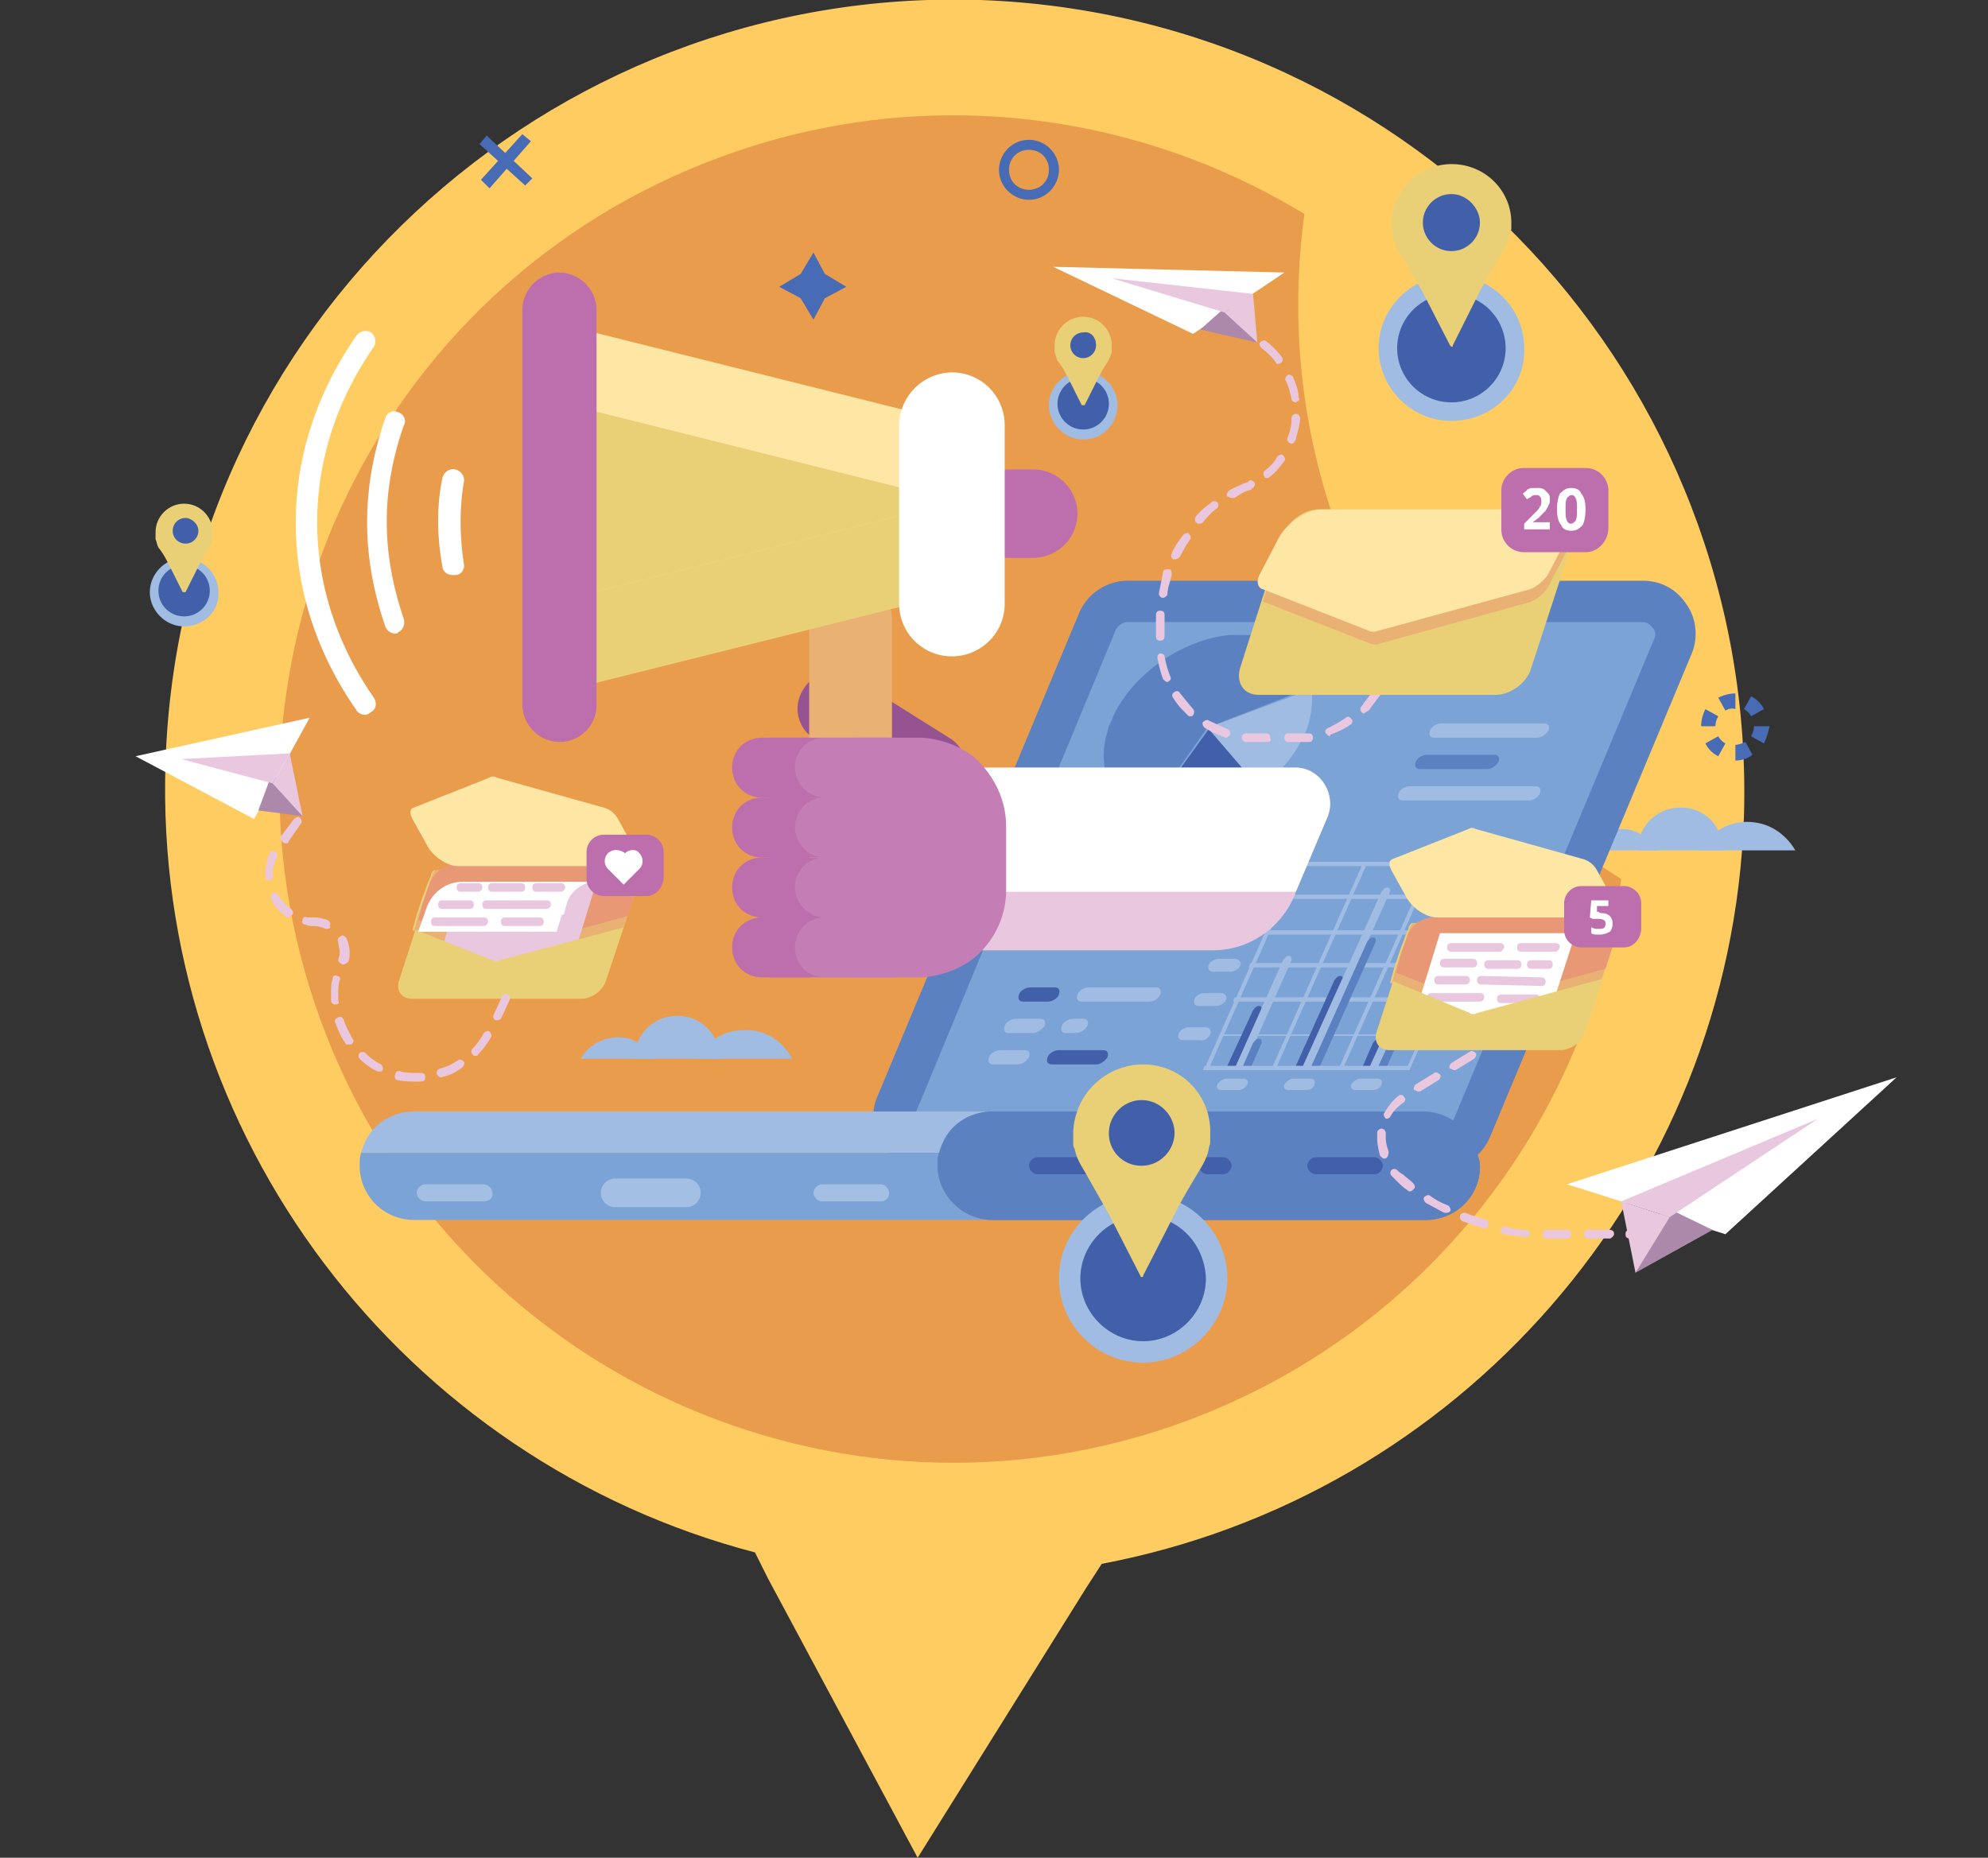 <svg xmlns="http://www.w3.org/2000/svg" xmlns:xlink="http://www.w3.org/1999/xlink" viewBox="0 0 139.3 130.2"><rect x="0" y="0" width="139.3" height="130.2" fill="#333333" stroke="none"/><style><![CDATA[.T{fill:#e8c7df}.U{fill:#fff}.V{fill:#a1bce2}.W{fill:#4160a9}.X{fill:#e9d077}.Y{fill:#5b81c1}.Z{fill:#bc6ead}.a{fill:#eab175}.b{fill:#fee7a4}.c{fill:#ac88aa}.d{clip-path:url(#I)}]]></style><defs><path id="A" d="M0 0h139.3v130.2H0z"/><path id="B" d="M96.3 82.3h-4.1a.65.65 0 0 1-.6-.6.65.65 0 0 1 .6-.6h4.1a.65.65 0 0 1 .6.6.65.65 0 0 1-.6.6z"/><path id="C" d="M62.7 55.9h-9.3c-1.2 0-2.1-.9-2.1-2.1s.9-2.1 2.1-2.1h9.3c1.2 0 2.1.9 2.1 2.1s-1 2.1-2.1 2.1z"/><path id="D" d="M70.5 57.9v4.5c0 1.9-.9 3.6-2.2 4.7-1 .8-2.3 1.3-3.7 1.4h-4.4c-1.2 0-2.1-.9-2.1-2.1 0-1.1.8-2 1.9-2.1a2.16 2.16 0 0 1-1.9-2.1c0-1.1.8-2 1.9-2.1a2.16 2.16 0 0 1-1.9-2.1c0-1.1.8-2 1.9-2.1a2.16 2.16 0 0 1-1.9-2.1c0-1.2.9-2.1 2.1-2.1h4.4c1.4.1 2.7.6 3.7 1.4 1.3 1.2 2.2 2.9 2.2 4.8z"/><path id="E" d="M103.2 67.8h-2c-.2 0-.3-.1-.3-.3s.1-.3.3-.3h2c.2 0 .3.1.3.3s-.1.3-.3.3z"/><path id="F" d="M113.8 66.4h-3c-.6 0-1.2-.5-1.2-1.2v-1.9c0-.6.5-1.2 1.2-1.2h3c.6 0 1.2.5 1.2 1.2v1.9c-.1.7-.6 1.2-1.2 1.2z"/><path id="G" d="M15 41.4c0 1.2-.9 2.1-2.1 2.1s-2.1-.9-2.1-2.1.9-2.1 2.1-2.1 2.1 1 2.1 2.1z"/><path id="H" d="M12.9 35.3c-1.1 0-2 .9-2 2v.5c.1.2.1.5.3.7.3.4.5.8.7 1.2l.9 1.8h.2l.9-1.8c.2-.4.4-.8.7-1.2.1-.2.2-.4.3-.7v-.5c0-1.1-.9-2-2-2z"/></defs><clipPath id="I"><use xlink:href="#A"/></clipPath><g fill-rule="evenodd"><path d="M68.7 0C38.2-1 12.6 22.9 11.6 53.4c-.9 26.3 16.8 49 41.3 55.4l.9 1.8 10.5 19.6 11.8-18.9 1.1-1.7c24.9-4.7 44.1-26.1 45-52.4.9-30.6-23-56.1-53.5-57.2" fill="#ffcc61" class="d"/><path d="M22.5 71.6C13.5 47.1 26 20 50.5 11c14.1-5.2 29.1-3.2 40.9 4-1 7.4-.3 15.1 2.5 22.6 3.8 10.4 10.9 18.6 19.7 24-2.3 16.8-13.5 31.7-30.5 38-24.4 9-51.6-3.5-60.6-28" fill="#ea9c4d" class="d"/></g><g class="V"><path d="M116.2 59.6H111c.5-.9 1.5-1.5 2.6-1.5.5 0 1 .1 1.4.4.5.3.9.7 1.2 1.1z"/><path d="M120.8 59.6h-6c0-.4.1-.8.2-1.2a2.97 2.97 0 0 1 2.8-1.8c1.1 0 2.1.6 2.6 1.6.2.4.4.9.4 1.4z"/><path d="M125.8 59.6h-6.7c.3-.6.8-1.1 1.3-1.4.6-.4 1.3-.6 2-.6 1.5 0 2.7.8 3.4 2zM45.9 74.2h-5.2c.5-.9 1.5-1.5 2.6-1.5.5 0 1 .1 1.4.4.6.2 1 .6 1.2 1.1z"/><path d="M50.5 74.2h-6c0-.4.1-.8.2-1.2a2.97 2.97 0 0 1 2.8-1.8c1.1 0 2.1.6 2.6 1.6.3.4.4.8.4 1.4z"/><path d="M55.5 74.2h-6.7c.3-.6.8-1.1 1.3-1.4.6-.4 1.3-.6 2-.6 1.5-.1 2.8.8 3.4 2z"/></g><path d="M65.2 56.4c-.5 0-.9-.1-1.4-.4l-6.7-4.2a2.47 2.47 0 0 1-.8-3.5 2.47 2.47 0 0 1 3.5-.8l6.7 4.2a2.47 2.47 0 0 1 .8 3.5c-.4.8-1.2 1.2-2.1 1.2z" fill="#955392"/><path d="M59.6 68c-1.6 0-2.9-1.3-2.9-2.9V43.4c0-1.6 1.3-2.9 2.9-2.9s2.9 1.3 2.9 2.9v21.7c0 1.6-1.3 2.9-2.9 2.9z" class="a"/><path d="M100.9 80.5h-36c-1.6 0-2.7-1.7-2.1-3.2l14.1-33.8c.4-.9 1.2-1.4 2.1-1.4h36c1.6 0 2.7 1.7 2.1 3.2L103 79.1c-.4.9-1.2 1.4-2.1 1.4z" fill="#7ca3d6"/><path d="M79 43.6c-.3 0-.6.2-.8.5l-14 33.8c-.2.4 0 .7.1.8s.3.4.7.4h36c.3 0 .6-.2.8-.5l14.1-33.8c.2-.4 0-.7-.1-.8s-.3-.4-.7-.4H79zM100.9 82h-36c-1.3 0-2.4-.6-3.1-1.7-.7-1-.8-2.4-.3-3.5L75.6 43a3.72 3.72 0 0 1 3.5-2.3h36c1.3 0 2.4.6 3.1 1.7.7 1 .8 2.4.3 3.5l-14.1 33.8c-.6 1.4-2 2.3-3.5 2.3z" class="Y"/><path d="M69.6 77.9a3.69 3.69 0 0 0-2.7 1.1c-.5.5-.8 1.1-1 1.8H25.3c.2-.7.5-1.3 1-1.8.7-.7 1.7-1.1 2.7-1.1h40.6z" class="V"/><path d="M69.6 85.5H29a3.8 3.8 0 0 1-3.8-3.8c0-.3 0-.6.1-.9h40.5c-.1.3-.1.6-.1.9 0 .7.2 1.4.6 2 .7 1.1 1.9 1.8 3.3 1.8z" fill="#7ca3d6"/><g class="Y"><path d="M103.7 81.7a3.69 3.69 0 0 1-1.1 2.7c-.7.7-1.7 1.1-2.7 1.1H69.6c-1.4 0-2.6-.7-3.3-1.8-.4-.6-.6-1.3-.6-2 0-.3 0-.6.1-.9.2-.7.5-1.3 1-1.8.7-.7 1.7-1.1 2.7-1.1h30.2c1.8 0 3.3 1.2 3.7 2.9.2.3.3.6.3.9z"/><path d="M103.7 81.7a3.69 3.69 0 0 1-1.1 2.7c-.7.7-1.7 1.1-2.7 1.1H69.6c-1.4 0-2.6-.7-3.3-1.8-.4-.6-.6-1.3-.6-2 0-.3 0-.6.1-.9h37.7c.1.3.2.6.2.9z"/></g><g class="W"><use xlink:href="#B"/><use xlink:href="#B" x="-19.5"/></g><g class="V"><path d="M105.2 60.4H90.9l-.1.3h14.1l-6.3 14.1H84.5l-.2.2h14.3c.1 0 .2 0 .2-.1l6.4-14.4c.1 0 .1-.1 0-.1z"/><path d="M99.9 72.5c0 .1-.1.1-.2.1H85.4l.1-.1h14.4c-.1 0 0-.1 0 0zm1-2.4c0 .1-.1.1-.2.1H86.4l.1-.3h14.3c.1.1.2.2.1.2zm1.1-2.4c0 .1-.1.1-.2.1H87.5l.1-.3h14.3c.1.1.2.1.1.2zm1.1-2.3c0 .1-.1.1-.2.1H88.6l.1-.3H103c.1.1.1.1.1.2zm1.1-2.5c0 .1-.1.1-.2.1H89.7l.1-.3h14.3c.1.1.1.2.1.2z"/><path d="M93.9 75c-.1 0-.1-.1-.1-.1l6.4-14.4c0-.1.1-.1.2-.1s.1.1.1.1l-6.4 14.4c-.1.1-.1.1-.2.1zm-4.7 0c-.1 0-.1-.1-.1-.1l6.4-14.4c0-.1.1-.1.2-.1s.1.1.1.1l-6.4 14.4c-.1.1-.2.1-.2.1zm1.9-14.5l-6.4 14.4c0 .1-.1.1-.2.1s-.1-.1-.1-.1l6.4-14.4c0-.1.1-.1.2-.1s.1.1.1.1zM89 62.9c-.1.2-.4.4-.6.4h-1.2c-.3 0-.4-.1-.3-.4.1-.2.4-.4.6-.4h1.2c.3 0 .5.2.3.4zm-1 2.4c-.1.2-.4.5-.7.4h-1.2c-.3 0-.4-.2-.3-.5.1-.2.4-.4.7-.4h1.2c.3.1.4.3.3.5zm-1.1 2.4c-.1.2-.4.4-.7.4H85c-.3 0-.4-.2-.3-.5.1-.2.4-.4.7-.4h1.2c.3.1.4.3.3.5zm-1 2.4c-.1.2-.4.4-.7.4H84c-.3 0-.4-.2-.3-.5.1-.2.4-.4.7-.4h1.2c.2 0 .4.2.3.5zm-1.1 2.4c-.1.2-.4.5-.7.4h-1.2c-.3 0-.4-.2-.3-.5.1-.2.4-.4.7-.4h1.2c.3 0 .4.3.3.5zm2 3.9h-1.2c-.3 0-.4-.2-.3-.4s.4-.4.6-.4h1.2c.3 0 .4.2.3.4s-.4.4-.6.4zm4.7 0h-1.2c-.3 0-.4-.2-.3-.4s.4-.4.6-.4h1.2c.3 0 .4.2.3.4 0 .2-.3.4-.6.4zm4.7 0H95c-.3 0-.4-.2-.3-.4s.4-.4.6-.4h1.2c.3 0 .4.2.3.4 0 .2-.3.4-.6.4z"/></g><path d="M86.2 75c-.2 0-.2-.1-.2-.3l1.8-3.9c.1-.1.2-.3.4-.3s.2.1.2.3l-1.8 3.9c0 .2-.2.3-.4.3z" class="W"/><path d="M86.8 75c-.2 0-.2-.1-.2-.3l3.3-7.4c.1-.1.2-.3.4-.3s.2.1.2.3l-3.3 7.4c-.1.2-.3.3-.4.3z" class="V"/><path d="M87.3 75c-.2 0-.2-.1-.2-.3l.7-1.6c.1-.1.2-.3.4-.3s.2.1.2.3l-.7 1.6c0 .2-.2.3-.4.3z" class="Y"/><path d="M91 75c-.2 0-.2-.1-.2-.3l2.7-6c.1-.1.2-.3.4-.3s.2.1.2.3l-2.7 6c-.1.2-.3.3-.4.3z" class="W"/><path d="M91.5 75c-.2 0-.2-.1-.2-.3l5.5-12.2c.1-.1.2-.3.4-.3s.2.1.2.3l-5.5 12.2c0 .2-.2.3-.4.3z" class="V"/><path d="M92.1 75c-.2 0-.2-.1-.2-.3l3.9-8.7c.1-.1.2-.3.4-.3s.2.1.2.3l-3.9 8.7c-.1.2-.2.3-.4.3z" class="Y"/><path d="M95.7 75c-.2 0-.2-.1-.2-.3l.7-1.6c.1-.1.2-.3.4-.3s.2.1.2.3l-.7 1.6c-.1.2-.3.3-.4.3z" class="W"/><path d="M96.2 75c-.2 0-.2-.1-.2-.3l1.7-3.7c.1-.1.2-.3.4-.3s.2.1.2.3l-1.7 3.7c0 .2-.2.3-.4.3z" class="V"/><path d="M96.8 75c-.2 0-.2-.1-.2-.3L101 65c.1-.1.2-.3.4-.3s.2.1.2.3l-4.4 9.7c-.1.2-.2.3-.4.3z" class="Y"/><path d="M98.8 74.9c0 .1-.1.1-.2.1H84.3l.1-.3h14.3c.1.1.1.1.1.2zM88.3 55.3L84.6 51l7.3-2.7c.1.8 0 1.8-.3 2.7-.6 1.6-1.8 3.1-3.3 4.3z" class="V"/><path d="M80.3 57.1c-2.3-.8-3.4-2.9-2.8-5.5.1-.2.1-.4.2-.7.1-.2.2-.4.3-.7 1.4-3 4.9-5.4 8.2-5.7h1.6c1.2.2 2.3.7 3 1.5.1.1.2.2.2.3l.1.1c0 .1.1.1.1.2s.1.1.1.2.1.1.1.2.1.1.1.2 0 .1.1.2c0 .1 0 .1.1.2 0 .1 0 .1.1.2v.4L84.6 51l-4.3 6.1z" class="Y"/><path d="M82.4 57.4h-.6c-.2 0-.3 0-.5-.1h-.6c-.1 0-.3-.1-.4-.1l4.4-6.1 3.7 4.3c-.1 0-.1.1-.2.1-.1.1-.2.1-.3.2-.1 0-.1.1-.2.1h-.1l-.2.2h-.1s-.1 0-.1.1l-.1.1c-.1 0-.1.1-.2.1s-.1.1-.2.1-.1.1-.2.1-.1.1-.2.1c-.1.1-.3.1-.4.2-.1 0-.1.1-.2.1h-.2c-.1 0-.1 0-.2.1-.1 0-.1 0-.2.1-.1 0-.1 0-.2.1-.1 0-.1 0-.2.1-.1 0-.1 0-.2.1-.3.1-.6.1-.9.1h-.7l-.5-.1zm3.3 24.9h-1.1a.65.65 0 0 1-.6-.6.65.65 0 0 1 .6-.6h1.1a.65.65 0 0 1 .6.6.65.65 0 0 1-.6.6z" class="W"/><path d="M33.9 84.2h-4.1a.65.65 0 0 1-.6-.6.65.65 0 0 1 .6-.6h4.1a.65.65 0 0 1 .6.6c.1.3-.2.6-.6.6zm27.8 0h-4.1a.65.65 0 0 1-.6-.6.65.65 0 0 1 .6-.6h4.1a.65.65 0 0 1 .6.6c0 .3-.2.6-.6.6zm-13.6.4h-5c-.6 0-1-.5-1-1 0-.6.5-1 1-1h5c.6 0 1 .5 1 1s-.4 1-1 1z" fill="#a3c0e4"/><path d="M93 57.3l-2.2 5.2-.1.3c-1 2.3-3.2 3.8-5.7 3.8H66.9V53.8h23.9c1.7 0 2.9 1.9 2.2 3.5z" class="T"/><path d="M107.7 51.7h-7.2c-.3 0-.4-.2-.3-.5s.5-.5.8-.5h7.2c.3 0 .4.2.3.5-.2.3-.5.5-.8.5z" class="V"/><path d="M104.2 53.9h-4.7c-.3 0-.4-.2-.3-.5s.5-.5.8-.5h4.7c.3 0 .4.2.3.5-.2.3-.5.5-.8.5z" class="Y"/><path d="M107.1 56.1h-8.8c-.3 0-.4-.2-.3-.5s.5-.5.8-.5h8.8c.3 0 .4.2.3.5s-.5.5-.8.5z" class="V"/><path d="M76.8 74.6h-3.1c-.3 0-.4-.2-.3-.5s.5-.5.8-.5h3.1c.3 0 .4.2.3.5-.2.3-.5.5-.8.5z" class="W"/><path d="M75.4 72.4h-.7c-.3 0-.4-.2-.3-.5s.5-.5.8-.5h.7c.3 0 .4.2.3.5-.2.3-.5.5-.8.5zm5.1-2.2h-4.7c-.3 0-.4-.2-.3-.5s.5-.5.8-.5H81c.3 0 .4.2.3.5s-.5.5-.8.5z" class="V"/><path d="M73.4 70.2h-1.7c-.3 0-.4-.2-.3-.5s.5-.5.8-.5h1.7c.3 0 .4.2.3.5s-.5.5-.8.5z" class="W"/><path d="M72.4 72.4h-1.7c-.3 0-.4-.2-.3-.5s.5-.5.8-.5h1.7c.3 0 .4.2.3.5-.2.3-.6.5-.8.5zm-1.1 2.2h-1.7c-.3 0-.4-.2-.3-.5s.5-.5.8-.5h1.7c.3 0 .4.2.3.5-.2.3-.5.5-.8.5z" class="V"/><path d="M93 57.3l-2.2 5.2H66.9v-8.7h23.9c1.7 0 2.9 1.9 2.2 3.5z" class="U"/><path d="M57 68.5h7.3H54V51.7h3c-1.2 0-2.1.9-2.1 2.1 0 1.1.8 2 1.9 2.1a2.16 2.16 0 0 0-1.9 2.1c0 1.1.8 2 1.9 2.1a2.16 2.16 0 0 0-1.9 2.1c0 1.1.8 2 1.9 2.1a2.16 2.16 0 0 0-1.9 2.1c0 1.1.9 2.1 2.1 2.1z" class="Z"/><path d="M64 28.9v13.4l-24.8 6.2V22.7L64 28.9z" class="X"/><path d="M64 28.9v7l-24.8 6.2V22.7L64 28.9z" class="b"/><path d="M64 34.4v1.5l-24.8 6.2V28.2L64 34.4z" class="X"/><path d="M39.2 52a2.65 2.65 0 0 1-2.6-2.6V21.7a2.65 2.65 0 0 1 2.6-2.6 2.65 2.65 0 0 1 2.6 2.6v27.7c0 1.5-1.2 2.6-2.6 2.6zm31.5-19.1h1.7a3.12 3.12 0 0 1 3.1 3.1 3.12 3.12 0 0 1-3.1 3.1h-1.7a2.69 2.69 0 0 1-2.7-2.7v-1c.1-1.3 1.2-2.5 2.7-2.5z" class="Z"/><path d="M66.7 26.1c2.1 0 3.7 1.7 3.7 3.7v12.5c0 2.1-1.7 3.7-3.7 3.7-2.1 0-3.7-1.7-3.7-3.7V29.8a3.76 3.76 0 0 1 3.7-3.7z" class="U"/><g class="Z"><use xlink:href="#C"/><use xlink:href="#C" y="4.2"/><use xlink:href="#C" y="8.4"/><use xlink:href="#C" y="12.6"/></g><g fill="#c57db5"><use xlink:href="#D"/><use xlink:href="#D" x="-2.4"/></g><path d="M113.2 65.7l-1 3-7 1.9h-.3l-1.6.4a.45.45 0 0 1-.5 0l-5.3-2.1h-.1l.3-1.1.4-1.2.3-.8.1-.3c.1-.1.1-.3.2-.4V65c0-.1.1-.1.1-.2l.1-.1h.4l.1-.1h.2s.1 0 .1-.1h.1c.1 0 .1 0 .2-.1h12.3c.2 0 .4.1.6.2.1 0 .1.1.2.2.2.1.3.5.1.9z" class="X"/><path d="M113.2 65.7l-1 3-8.8 2.4a.45.45 0 0 1-.5 0L97.6 69h-.1l.3-1.1.4-1.2.3-.8.1-.3v-.1c.1-.1.1-.3.2-.4V65c0-.1.1-.1.1-.2l.1-.1h.4l.1-.1h.2s.1 0 .1-.1h.1c.1 0 .1 0 .2-.1h12.3c.2 0 .4.1.6.2h.2v.2c.1.1.2.5 0 .9z" class="a"/><path d="M113.2 65.7l-.7 2.2-8.8 2.4a.45.45 0 0 1-.5 0l-5.3-2.1h-.1l.3-1.1.5-1.5c.3-.7 1-1.3 1.8-1.3h11.9c.2 0 .4.1.6.2.1 0 .1.1.2.2.2.2.3.6.1 1z" fill="#e99875"/><g class="U"><path d="M108.3 71.9h-9.4l2-6.5h9.5l-2.1 6.5z"/><path d="M101.7 66.3l3.4.1-3.4-.1z"/></g><path d="M105.1 66.7h-3.4c-.2 0-.3-.1-.3-.3s.1-.3.3-.3h3.4c.2 0 .3.1.3.3-.1.2-.2.3-.3.3z" class="T"/><path d="M106.6 66.4z" class="U"/><path d="M109 66.7h-2.4c-.2 0-.3-.1-.3-.3s.1-.3.3-.3h2.4c.2 0 .3.1.3.3-.1.2-.2.3-.3.3z" class="T"/><path d="M101.2 67.5z" class="U"/><use xlink:href="#E" class="T"/><path d="M107.3 67.6z" class="U"/><path d="M108.5 67.9h-1.2c-.2 0-.3-.1-.3-.3s.1-.3.3-.3h1.2c.2 0 .3.1.3.3s-.1.3-.3.3z" class="T"/><path d="M100.7 68.7z" class="U"/><path d="M102.7 69h-1.9c-.2 0-.3-.1-.3-.3s.1-.3.3-.3h1.9c.2 0 .3.1.3.3s-.2.3-.3.3z" class="T"/><path d="M103.8 68.7l4.2.1-4.2-.1z" class="U"/><path d="M108 69.1l-4.2-.1c-.2 0-.3-.1-.3-.3s.1-.3.3-.3l4.2.1c.2 0 .3.1.3.3s-.1.3-.3.3z" class="T"/><path d="M100.3 69.9z" class="U"/><path d="M103.7 70.2h-3.4c-.2 0-.3-.1-.3-.3s.1-.3.3-.3h3.4c.2 0 .3.1.3.3s-.2.3-.3.3z" class="T"/><path d="M105.2 69.9l2.4.1-2.4-.1z" class="U"/><path d="M107.6 70.3h-2.4c-.2 0-.3-.1-.3-.3s.1-.3.3-.3h2.4c.2 0 .3.1.3.3 0 .1-.2.3-.3.3z" class="T"/><path d="M104.3 67.6z" class="U"/><use xlink:href="#E" x="3.1" y="0.1" class="T"/><path d="M112.9 62.8l-1-1.8a1.59 1.59 0 0 0-1-.8l-7.5-2.1a.45.45 0 0 0-.5 0l-5.3 2.1c-.3.1-.3.4-.1.8l1 1.8c.4.8 1.4 1.5 2.2 1.5h11.6c.7 0 1-.7.6-1.5z" class="b"/><use xlink:href="#F" class="Z"/><path d="M112.3 68.6l-1.2 3.6c-.2.8-1 1.4-1.8 1.4H97.4c-.8 0-1.2-.6-.9-1.4l1.1-3.4h.1L103 71c.1.1.3.1.5 0l8.8-2.4zM44.7 62l-1 3-7 1.9h-.3l-1.6.4a.45.45 0 0 1-.5 0L29 65.2h-.1l.3-1.1.4-1.2.3-.8.1-.3c.1-.1.1-.3.2-.4v-.1c0-.1.1-.1.1-.2l.1-.1h.4l.1-.1h.2s.1 0 .1-.1h.1c.1 0 .1 0 .2-.1h12.3c.2 0 .4.1.6.2.1 0 .1.1.2.2.2.2.2.5.1.9z" class="X"/><path d="M44.7 62l-1 3-8.8 2.4a.45.45 0 0 1-.5 0l-5.3-2.1H29l.3-1.1.4-1.2.3-.8.1-.3v-.1c.1-.1.1-.3.2-.4v-.1c0-.1.1-.1.1-.2l.1-.1h.4l.1-.1h.2s.1 0 .1-.1h.1c.1 0 .1 0 .2-.1h12.3c.2 0 .4.1.6.2h.2v.2c.1.2.1.5 0 .9z" class="a"/><path d="M44.7 62l-.7 2.2-8.8 2.4a.45.45 0 0 1-.5 0l-5.3-2.1h-.1l.3-1.1.5-1.5c.3-.7 1-1.3 1.8-1.3h11.9c.2 0 .4.1.6.2.1 0 .1.1.2.2.2.3.2.6.1 1z" fill="#e99875"/><path d="M39.8 68.3h-9.4l2-6.5h9.4l-2 6.5z" class="T"/><path d="M44.3 59.2l-1-1.8a1.59 1.59 0 0 0-1-.8l-7.5-2.1a.45.45 0 0 0-.5 0L29 56.6c-.3.1-.3.4-.1.8l1 1.8c.4.8 1.4 1.5 2.2 1.5h11.6c.8-.1 1.1-.7.6-1.5z" class="b"/><path d="M43.7 65l-1.2 3.6c-.2.8-1 1.4-1.8 1.4H28.9c-.8 0-1.2-.6-.9-1.4l1.1-3.4h.1l5.3 2.1c.1.1.3.1.5 0l8.7-2.3z" class="X"/><g class="U"><path d="M32.4 61.8c-1.1 0-2.1.7-2.5 1.8l-.6 1.7H39l1.1-3.5h-7.7z"/><path d="M41.8 61.8c-1 0-1.9.7-2.1 1.6l-.2.7h-.1v-2.3h2.4z"/></g><use xlink:href="#F" x="-68.5" y="-3.6" class="Z"/><g class="T"><path d="M33.5 62.5h-1.2c-.2 0-.3-.1-.3-.3s.1-.3.3-.3h1.2c.2 0 .3.1.3.3s-.2.3-.3.3zm5.8 0h-1.7c-.2 0-.3-.1-.3-.3s.1-.3.3-.3h1.7c.2 0 .3.1.3.3s-.2.3-.3.3zm-6.4 1.2H31c-.2 0-.3-.1-.3-.3s.1-.3.3-.3h1.9c.2 0 .3.1.3.3s-.1.3-.3.3zm5.4 0h-4.2c-.2 0-.3-.1-.3-.3s.1-.3.3-.3h4.2c.2 0 .3.1.3.3s-.2.3-.3.3zm-4.4 1.2h-3.4c-.2 0-.3-.1-.3-.3s.1-.3.3-.3h3.4c.2 0 .3.1.3.3 0 .1-.1.3-.3.3zm3.9 0h-2.4c-.2 0-.3-.1-.3-.3s.1-.3.3-.3h2.4c.2 0 .3.1.3.3s-.1.3-.3.3z"/><use xlink:href="#E" x="-66.7" y="-5.3"/></g><path d="M31.7 40.3c-.4 0-.7-.3-.7-.6-.4-2.2-.4-4.3 0-6.2.1-.4.5-.7.9-.6s.7.5.6.9c-.3 1.8-.3 3.7 0 5.7.1.4-.2.8-.6.8h-.2zm-4 4.1c-.3 0-.6-.2-.7-.5-1.7-4.9-1.7-9.7 0-14.6.1-.4.6-.6.9-.4.4.1.6.6.4.9-1.6 4.6-1.6 8.9 0 13.6.1.4-.1.8-.4.9 0 .1-.1.1-.2.1zm-2.1 5.7c-.2 0-.5-.1-.6-.3-5.7-8.1-5.7-18.2 0-26.3a.78.78 0 0 1 1-.2.78.78 0 0 1 .2 1c-5.3 7.6-5.3 17 0 24.6.2.3.2.8-.2 1a.76.76 0 0 1-.4.2z" class="U"/><path d="M101.9 75c-.1 0-.2-.1-.3-.1-.1-.1 0-.3.1-.4l1.3-.8c.1-.1.3 0 .4.1s0 .3-.1.4l-1.3.8h-.1zm-2.5 1.5c-.1 0-.2-.1-.3-.1-.1-.1 0-.3.1-.4l1.3-.8c.1-.1.3 0 .4.1s0 .3-.1.4l-1.3.8h-.1zm-2.2 1.9h-.1c-.1-.1-.2-.3-.1-.4.3-.5.6-.9 1-1.2.1-.1.3-.1.4.1.1.1.1.3-.1.4-.4.3-.7.6-.9 1 0 0-.1.1-.2.1zm-.2 2.8c-.1 0-.2-.1-.3-.2-.1-.4-.2-.8-.2-1.2v-.4c0-.2.2-.3.3-.3.2 0 .3.2.3.3v.3c0 .4.1.7.2 1 0 .3-.1.5-.3.5zm1.8 2.3c-.1 0-.1 0-.2-.1-.3-.2-.5-.4-.7-.6l-.4-.4c-.1-.1-.1-.3 0-.4s.3-.1.4 0a1.38 1.38 0 0 0 .4.3c.2.2.5.4.7.6.1.1.2.3.1.4s-.2.2-.3.2zm2.5 1.5h-.1l-1.3-.7c-.1-.1-.2-.3-.1-.4s.3-.2.4-.1c.4.3.8.5 1.3.7.1.1.2.3.1.4s-.2.1-.3.1zm2.7 1.1l-1.5-.5c-.2-.1-.2-.2-.2-.4.1-.2.2-.2.4-.2.4.2.9.3 1.4.5.2 0 .2.2.2.4 0 .1-.2.2-.3.2zm2.9.6c-.5-.1-1-.1-1.5-.2-.2 0-.3-.2-.2-.3 0-.2.2-.3.3-.2.5.1 1 .2 1.4.2.2 0 .3.2.3.3s-.1.2-.3.2zm2.9.1h-1.4c-.2 0-.3-.1-.3-.3s.1-.3.3-.3h1.4c.2 0 .3.1.3.3 0 .1-.1.3-.3.3zm3 0h-1.5c-.2 0-.3-.1-.3-.3s.1-.3.3-.3h1.5c.2 0 .3.1.3.3 0 .1-.2.3-.3.3zm2.9 0h-1.5c-.2 0-.3-.1-.3-.3s.1-.3.3-.3h1.5c.2 0 .3.1.3.3 0 .1-.1.3-.3.3z" class="T"/><path d="M132.9 75.5l-12 11-11.1-3.5 23.1-7.5z" class="U"/><path d="M114.6 89.2l5.4-3-3.5-1.7-1.9 4.7z" class="c"/><g class="T"><path d="M117 85.3l-3.4-1.1 13.8-5.8-10.4 6.9z"/><path d="M113.6 84.2l1 5 2.4-3.9-3.4-1.1zm-24-58.7c-.1 0-.2 0-.2-.1a4.74 4.74 0 0 0-1-1c-.1-.1-.2-.3-.1-.4s.3-.2.4-.1a5.73 5.73 0 0 1 1.1 1.1c.1.1.1.3 0 .4s-.2.1-.2.1zm1.2 2.7c-.1 0-.3-.1-.3-.2-.1-.5-.2-.9-.4-1.3-.1-.1 0-.3.1-.4s.3 0 .4.1c.2.5.4 1 .4 1.5.1.1 0 .2-.2.3zm-.3 2.9s-.1 0 0 0c-.3-.1-.3-.2-.3-.4.2-.4.3-.9.3-1.4 0-.2.2-.3.3-.3.2 0 .3.2.3.3 0 .5-.2 1-.3 1.5-.1.2-.2.3-.3.3zm-1.7 2.4c-.1 0-.2 0-.2-.1-.1-.1-.1-.3 0-.4.4-.3.7-.6.9-1 .1-.1.3-.2.4-.1s.2.3.1.4c-.3.4-.6.8-1 1.1 0 0-.1.1-.2.1zm-2.5 1.4c-.1 0-.2-.1-.3-.1-.1-.1 0-.3.1-.4.3-.2.6-.3 1-.5l.3-.1s.1 0 .1-.1c.1-.1.3 0 .4.1s0 .3-.1.4c0 0-.1 0-.1.1l-.3.1c-.3.1-.6.3-.9.5h-.2zM84 36.7c-.1 0-.1 0-.2-.1s-.1-.3 0-.4c.3-.4.7-.7 1.1-1 .1-.1.3-.1.4 0s.1.3 0 .4a4.74 4.74 0 0 0-1 1c-.1.1-.2.1-.3.1zm-1.7 2.5h-.1c-.1-.1-.2-.2-.1-.4.2-.5.5-.9.8-1.3.1-.1.3-.2.4-.1s.2.3.1.4c-.3.4-.5.8-.7 1.2-.1.1-.2.2-.4.2zm-.8 2.7c-.1 0-.1 0 0 0-.2 0-.3-.2-.3-.3l.3-1.5c0-.2.2-.2.4-.2s.2.2.2.4c-.1.5-.3.9-.3 1.4-.1.1-.2.2-.3.2zm-.2 3c-.2 0-.3-.1-.3-.3v-1.5c0-.2.1-.3.3-.3s.3.1.3.3v1.5c0 .2-.1.3-.3.3zm.5 2.9c-.1 0-.2-.1-.3-.2-.2-.5-.3-1-.4-1.5 0-.2.1-.3.2-.3.2 0 .3.1.3.2.1.5.2.9.4 1.4.1.2 0 .3-.2.4zM95.6 50c-.1 0-.1 0-.2-.1s-.1-.3 0-.4.2-.3.3-.4l.6-.8c.1-.1.3-.2.4-.1s.2.3.1.4l-.6.8c-.1.1-.2.3-.3.4-.2.1-.3.2-.3.2zm-12.2.2c-.1 0-.1 0-.2-.1-.4-.4-.7-.7-1-1.2-.1-.1-.1-.3.1-.4.1-.1.3-.1.4.1l.9 1.1c.1.1.1.3 0 .4 0 .1-.1.1-.2.1zm9.8 1.4c-.1 0-.2-.1-.3-.2-.1-.2 0-.3.2-.4.4-.2.8-.4 1.2-.7.1-.1.3-.1.4.1.1.1.1.3-.1.4-.4.3-.9.5-1.4.7v.1zm-7.3.1s-.1 0 0 0c-.6-.2-1-.4-1.5-.7-.1-.1-.2-.3-.1-.4s.3-.2.4-.1l1.3.6c.2.1.2.2.2.4-.1.1-.2.2-.3.2zm2.9.3h-1.5c-.2 0-.3-.2-.3-.3 0-.2.2-.3.3-.3h1.4c.2 0 .3.1.3.3.1.2 0 .3-.2.3zm2.2 0h-.7c-.2 0-.3-.1-.3-.3s.1-.3.3-.3h1.4c.2 0 .3.1.3.3s-.1.3-.3.3H91z"/></g><path d="M73.8 18.7l9.8 4.7 6.4-4.3-16.2-.4z" class="U"/><path d="M88.1 24l-4-.9 1.9-1.7 2.1 2.6z" class="c"/><g class="T"><path d="M85.8 21.9l2-1.3-9.9-1.1 7.9 2.4z"/><path d="M87.8 20.6l.3 3.4-2.3-2.1 2-1.3z"/></g><path d="M110.3 37.6l-3 9.2c-.3 1.1-1.5 1.9-2.5 1.9H88.2c-1.1 0-1.6-.9-1.3-1.9l1.5-4.7 1-3.1.5-1.4c.3-1.1 1.5-1.9 2.5-1.9H109c1.1 0 1.6.8 1.3 1.9z" class="X"/><path d="M109.8 38.6l-1.3 2.5c-.3.5-.8.9-1.3 1.1l-10.5 2.9c-.3.1-.5.1-.7 0l-7.4-2.9s-.1 0-.1-.1l1-3.1.2-.4c.6-1.1 2-2 3.1-2H109c1 0 1.4.9.8 2z" class="a"/><path d="M109.8 37.7l-1.3 2.5c-.3.5-.8.9-1.3 1.1l-10.6 2.9c-.3.1-.5.1-.7 0l-7.4-2.9c-.4-.1-.5-.6-.2-1.1l1.3-2.5c.6-1.1 2-2 3-2h16.2c1.2-.1 1.6.8 1 2z" class="b"/><path d="M111.1 38.7h-4.3a1.58 1.58 0 0 1-1.6-1.6v-2.7a1.58 1.58 0 0 1 1.6-1.6h4.3a1.58 1.58 0 0 1 1.6 1.6V37c0 .9-.7 1.7-1.6 1.7z" class="Z"/><path d="M20 59.1c-.1 0-.1 0-.2-.1s-.2-.3-.1-.4l.9-1.2c.1-.1.3-.2.4-.1s.2.3.1.4l-.9 1.3c0 .1-.1.1-.2.1zm-1.1 2.6c-.2 0-.3-.1-.3-.3v-.1c0-.5.1-1 .3-1.5.1-.1.2-.2.4-.1.1.1.2.2.1.4-.2.4-.3.8-.3 1.2v.1c.1.2-.1.3-.2.3zm1.3 2.6c-.1 0-.1 0-.2-.1-.4-.3-.8-.7-1-1.2-.1-.1 0-.3.1-.4s.3 0 .4.1c.2.4.5.7.9 1 .1.1.2.3.1.4-.2.1-.2.2-.3.2zm2.7.8h-.1c-.2-.1-.5-.2-.8-.2-.2 0-.4 0-.6-.1-.2 0-.3-.2-.2-.3 0-.2.2-.3.3-.2h.5c.4 0 .7.1 1 .2.1.1.2.2.1.4.1.1 0 .2-.2.2zm1.1 2.5s0-.1 0 0c-.2-.1-.3-.2-.3-.4.1-.2.1-.3.1-.5s-.1-.5-.1-.7c-.1-.1 0-.3.2-.4.1-.1.3 0 .4.2.1.3.2.6.2.9 0 .2 0 .5-.1.7-.1.1-.2.2-.4.2zm-.5 2.8c-.2 0-.3-.1-.3-.3v-.4c0-.4 0-.8.1-1.1 0-.2.2-.3.3-.2.2 0 .3.2.2.3-.1.3-.1.7-.1 1v.4c.1.2 0 .3-.2.3zm11.3 1.1h-.1c-.1-.1-.2-.2-.1-.4l.6-1.3c.1-.1.2-.2.4-.1.1.1.2.2.1.4l-.6 1.3s-.1.1-.3.1zm-10.4 1.7c-.1 0-.2 0-.2-.1-.3-.4-.5-.9-.7-1.4-.1-.2 0-.3.2-.4s.3 0 .4.2c.1.4.4.9.6 1.3.1.1.1.3-.1.4h-.2zm8.9.8c-.1 0-.1 0-.2-.1s-.1-.3 0-.4a4.44 4.44 0 0 0 .8-1.1c.1-.1.3-.2.4-.1s.2.3.1.4c-.3.5-.6.9-.9 1.2 0 .1-.1.1-.2.1zm-6.7 1.1h-.1c-.5-.2-.9-.5-1.3-.9-.1-.1-.1-.3 0-.4s.3-.1.4 0a4.44 4.44 0 0 0 1.1.8c.1.1.2.3.1.4 0 .1-.1.1-.2.1zm4.3.4c-.1 0-.2-.1-.3-.2 0-.2 0-.3.2-.4a3.79 3.79 0 0 0 1.3-.6c.1-.1.3 0 .4.1s0 .3-.1.4a3.4 3.4 0 0 1-1.5.7zm-1.7.3c-.5 0-.9 0-1.3-.1-.2 0-.3-.2-.2-.4 0-.2.2-.3.4-.2.4.1.9.1 1.4.1.2 0 .3.1.3.3s-.1.3-.3.3h-.3z" class="T"/><path d="M9.5 53l8.3 4.4 3.9-7.1L9.5 53z" class="U"/><path d="M21.2 57.2l-3.1-.4 1-2.7 2.1 3.1z" class="c"/><g class="T"><path d="M19.1 54.9l1.2-2.1-7.6.4 6.4 1.7z"/><path d="M20.3 52.8l.9 4.4-2.1-2.3 1.2-2.1z"/></g><use xlink:href="#G" class="W"/><path d="M12.9 39.6a1.79 1.79 0 1 0 0 3.6 1.79 1.79 0 1 0 0-3.6zm0 4.3c-1.3 0-2.4-1.1-2.4-2.4s1.1-2.4 2.4-2.4 2.4 1.1 2.4 2.4c.1 1.3-1 2.4-2.4 2.4z" class="V"/><use xlink:href="#H" class="X"/><path d="M13.9 37.2c0 .5-.4.9-.9.9s-.9-.4-.9-.9.4-.9.9-.9c.4 0 .9.4.9.9zm92.3-12.8c0 2.5-2 4.4-4.4 4.4-2.5 0-4.4-2-4.4-4.4 0-2.5 2-4.4 4.4-4.4s4.4 1.9 4.4 4.4z" class="W"/><path d="M101.7 20.6a3.8 3.8 0 0 0 0 7.6 3.8 3.8 0 1 0 0-7.6zm0 8.9c-2.8 0-5.1-2.3-5.1-5.1s2.3-5.1 5.1-5.1 5.1 2.3 5.1 5.1c.1 2.8-2.2 5.1-5.1 5.1z" class="V"/><path d="M101.7 11.5a4.23 4.23 0 0 0-4.2 4.2v.5c0 .1 0 .2.1.3.1.5.3 1 .6 1.4l1.5 2.6 1.9 3.7.1.1c.1 0 .1 0 .1-.1l1.9-3.8 1.5-2.6c.3-.4.5-.9.6-1.4 0-.1 0-.2.1-.3v-.5c0-2.2-1.8-4.1-4.2-4.1z" class="X"/><path d="M103.7 15.6c0 1.1-.9 2-2 2s-2-.9-2-2 .9-2 2-2 2 1 2 2zM85.2 89.5c0 2.8-2.3 5.1-5.1 5.1S75 92.3 75 89.5s2.3-5.1 5.1-5.1 5.1 2.3 5.1 5.1z" class="W"/><path d="M80.1 85.2c-2.4 0-4.4 2-4.4 4.4s2 4.4 4.4 4.4 4.4-2 4.4-4.4c-.1-2.5-2-4.4-4.4-4.4zm0 10.3c-3.3 0-5.9-2.7-5.9-5.9 0-3.3 2.7-5.9 5.9-5.9 3.3 0 5.9 2.7 5.9 5.9s-2.7 5.9-5.9 5.9z" class="V"/><path d="M80.1 74.6a4.91 4.91 0 0 0-4.9 4.9v.6c0 .1 0 .3.1.4.1.6.4 1.1.7 1.6l1.7 3 2.2 4.3c0 .1.1.1.1.1.1 0 .1 0 .1-.1l2.2-4.3c.5-1 1.1-2 1.7-3 .3-.5.6-1 .7-1.6 0-.1.1-.3.1-.4v-.6c.1-2.7-2-4.9-4.7-4.9z" class="X"/><g class="W"><path d="M82.3 79.4c0 1.2-1 2.3-2.3 2.3a2.26 2.26 0 0 1-2.3-2.3c0-1.2 1-2.3 2.3-2.3s2.3 1.1 2.3 2.3z"/><use xlink:href="#G" x="63" y="-13.1"/></g><path d="M75.9 26.5a1.79 1.79 0 1 0 0 3.6 1.79 1.79 0 1 0 0-3.6zm0 4.3c-1.3 0-2.4-1.1-2.4-2.4s1.1-2.4 2.4-2.4 2.4 1.1 2.4 2.4-1 2.4-2.4 2.4z" class="V"/><use xlink:href="#H" x="63" y="-13.1" class="X"/><path d="M76.8 24.2c0 .5-.4.9-.9.9s-.9-.4-.9-.9.4-.9.9-.9c.5-.1.9.3.9.9z" class="W"/><path d="M92.6 58.3c.1-.2.1-.4.2-.6-.1.2-.1.4-.2.6z" fill="#8bc8c7"/><path d="M112.3 64c.2 0 .4.1.5.2s.2.3.2.5c0 .3-.1.5-.2.6-.2.1-.4.2-.7.2s-.5 0-.6-.1V65c.1 0 .2.1.3.1h.3c.3 0 .4-.1.4-.4 0-.2-.2-.3-.5-.3h-.4l-.2-.1.1-1.2h1.2v.4h-.8v.4h.1c.1.1.2.1.3.1zm-3.5-26.9h-2v-.4l.7-.7c.2-.2.4-.4.4-.5.1-.1.1-.2.1-.2v-.2c0-.1 0-.2-.1-.3s-.1-.1-.3-.1c-.1 0-.2 0-.3.1s-.2.1-.3.2l-.3-.4c.1-.1.3-.2.3-.3.1 0 .2-.1.3-.1h.4a.9.9 0 0 1 .5.1l.3.3c.1.1.1.3.1.4s0 .3-.1.4c0 .1-.1.2-.2.4l-.5.5-.4.3h1.2v.5h.2zm.9-1.4c0 .4 0 .6.1.8s.2.2.3.2.2-.1.3-.2c.1-.2.1-.4.1-.8s0-.6-.1-.8-.2-.2-.3-.2-.2.1-.3.2c-.1.2-.1.4-.1.8zm1.4 0c0 .5-.1.9-.2 1.1-.2.2-.4.4-.8.4-.3 0-.6-.1-.7-.4-.2-.2-.3-.6-.3-1.1s.1-.9.2-1.1c.2-.2.4-.4.8-.4.3 0 .6.1.7.4.2.2.3.6.3 1.1zM43.8 59.8c-.4-.3-.9-.3-1.2 0s-.3.8 0 1.1l1.1 1.1 1.1-1.1c.3-.3.3-.8 0-1.1-.2-.3-.7-.3-1 0z" class="U"/><g fill="#476bb4"><path d="M57 17.7l.8 1.5 1.5.9-1.5.8-.8 1.5-.9-1.5-1.5-.8 1.5-.9.9-1.5zM37.2 9.9l-2.9 3.3-.6-.6 2.9-3.2.6.5z"/><path d="M36.8 13l-3.2-2.9.5-.6 3.2 3-.5.5zm84.1 36.8l-.5-.9c.4-.2.8-.3 1.2-.3v1.1c-.3-.1-.5 0-.7.1zm1.8.4c-.1-.2-.3-.4-.5-.5l.5-.9a1.96 1.96 0 0 1 .9.9l-.9.5zm-3.5.7c0-.4.1-.8.3-1.2l.9.5c-.1.2-.2.4-.2.7h-1zm4.4 1.2l-.9-.5c.1-.2.2-.4.2-.7h1.1c-.1.4-.2.8-.4 1.2zm-3.2.9a1.96 1.96 0 0 1-.9-.9l.9-.5c.1.2.3.4.5.5l-.5.9zm1.2.3v-1.1c.2 0 .5-.1.7-.2l.5.9a1.92 1.92 0 0 1-1.2.4zm-49.5-40c-.8 0-1.4-.6-1.4-1.4s.6-1.4 1.4-1.4 1.4.6 1.4 1.4-.6 1.4-1.4 1.4zm0-3.5c-1.2 0-2.1 1-2.1 2.1 0 1.2 1 2.1 2.1 2.1 1.2 0 2.1-1 2.1-2.1s-.9-2.1-2.1-2.1z"/></g></svg>